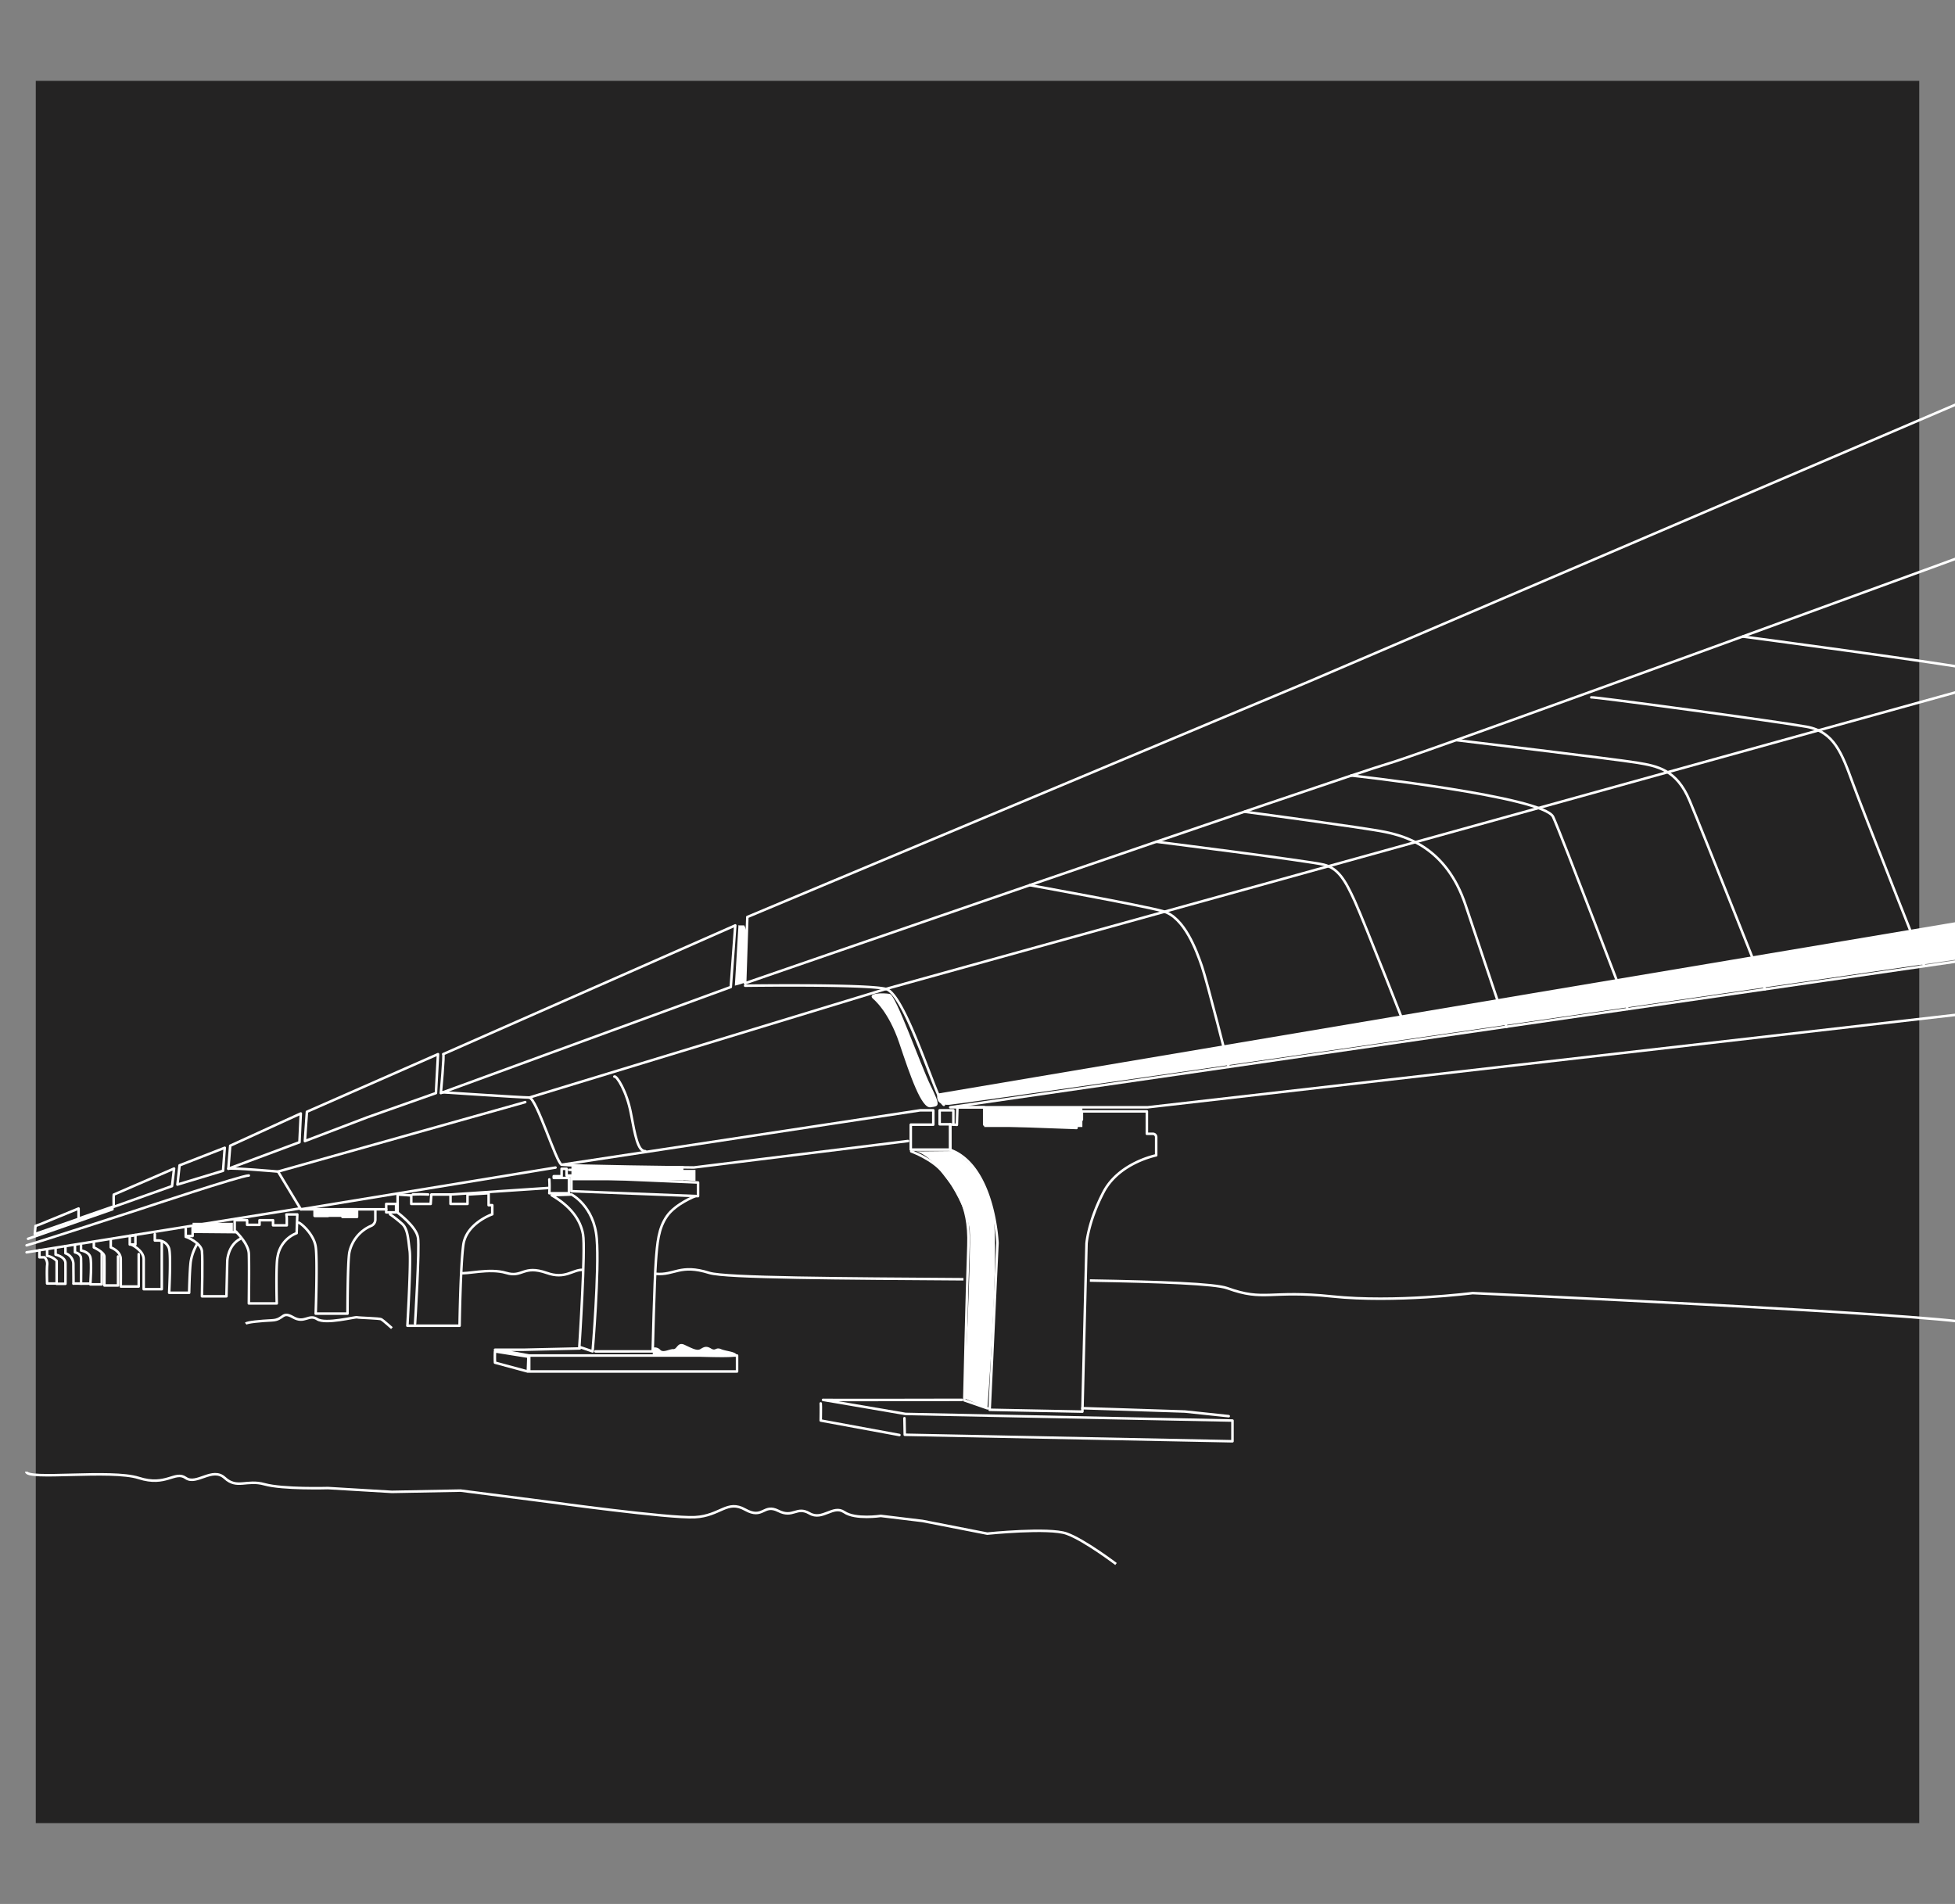 <svg id="Layer_1" data-name="Layer 1" xmlns="http://www.w3.org/2000/svg" viewBox="0 0 472 459.71"><rect x="0" y="0" width="472" height="459.71" fill="#808080" stroke="none"/><defs><style>.cls-1{fill:#242323;}.cls-2,.cls-4{fill:none;stroke:#fff;stroke-width:0.61px;}.cls-2{stroke-linecap:round;stroke-linejoin:round;}.cls-3{fill:#fff;}.cls-4{stroke-miterlimit:10;}</style></defs><rect class="cls-1" x="8.64" y="19.52" width="454.73" height="420.68"/><polygon class="cls-2" points="9.66 295.62 18.97 291.8 18.97 294.3 8.39 297.98 8.57 296 9.66 295.62"/><path class="cls-2" d="M27.46,288.45c-.06.18,0,2.94,0,2.94l14.07-5,.5-4.24Z"/><polygon class="cls-2" points="43.35 281.38 42.84 286.02 53.85 282.69 54.26 277.13 43.35 281.38"/><polygon class="cls-2" points="55.58 276.64 55.13 282.19 72.3 275.8 72.62 268.85 55.58 276.64"/><polygon class="cls-2" points="105.75 254.53 105.25 263.93 88.65 269.79 73.61 275.52 74.1 268.44 87.55 262.53 105.75 254.53"/><path class="cls-2" d="M107,254.53c.32-.09-.57,9.4-.57,9.4l70-25.61,1.09-14.88Z"/><path class="cls-2" d="M180.43,221.41l-.53,16c-2.63.9,143.16-49.49,155.62-53.15,10-2.93,151.31-54.71,151.31-54.71V91.4L315.76,164.67Z"/><path class="cls-3" d="M178.2,223.44h1.48a5.88,5.88,0,0,1,.62,2l-.4,11.78a14.69,14.69,0,0,1-2.48.76l.86-14.38"/><path class="cls-2" d="M179.9,238s29.26-.41,34,.79c4.4,1.13,11.44,24.12,13.6,27.55a1.14,1.14,0,0,0,.38.42"/><polygon class="cls-2" points="229.41 267.36 532.49 223.44 538.96 237.4 277.08 267.36 229.41 267.36"/><path class="cls-2" d="M106.88,263.74S126,265,127.75,265s6.59,15.87,7.84,16.21,31.93.68,31.93.68l51.7-6.39"/><polyline class="cls-2" points="135.59 281.23 222.16 268.09 225.33 268.09 225.33 271.55 219.89 271.55 219.89 277.58 229.41 277.58 229.41 271.46 226.86 271.46 226.86 268.09 230.17 268.09 230.17 271.55"/><path class="cls-2" d="M237.62,267.36v4.18l22.28.81v-2h1.3v-2h15.69v5.41h1.45a.8.8,0,0,1,.8.8v4.4s-9,1.76-12.72,8.89-4.1,12.43-4.1,12.43l-1,40.56-22.39-.44,1.89-40.26s-.65-17-10.1-21.95l-1.29-.59v-6.11l1.59.11.13-4.22Z"/><path class="cls-2" d="M220,278s5.3,1.92,7.75,5.15,6.43,7.22,6.06,17.53-1,37.43-1,37.43l5.6,1.94"/><path class="cls-2" d="M232.24,338s-33.27.08-33.53,0l19.91,3.4L297.56,343v5l-79.12-1.57-.08-4"/><path class="cls-2" d="M198.15,338.86c.07.33,0,4.13,0,4.13l19,3.5"/><polyline class="cls-2" points="261.32 340.01 286.08 340.82 296.65 341.94"/><path class="cls-2" d="M420.8,153.7s49,6.5,56.8,8.1,11.24,6.42,13.24,12.64S510.3,224.6,510.3,224.6"/><path class="cls-2" d="M384.19,168.38c.55-.2,45.35,5.88,52,7.1s8.52,6.46,11.15,13.67,17.26,44.12,17.26,44.12"/><path class="cls-2" d="M351.63,178.71s38.53,4.61,43.55,5.44,9.62,1.68,12.76,9.2,18.18,45.5,18.18,45.5"/><path class="cls-2" d="M326.23,187.25s46.52,5.09,48.75,10,18,46.4,18,46.4"/><path class="cls-2" d="M300.5,196s29,3.86,33.84,4.87,14.79,3.57,19.5,17.69,9.87,29.39,9.87,29.39"/><path class="cls-2" d="M279.14,203.24s37,4.66,40.47,5.54,5.16,3.7,7.5,8.86,12.79,31.88,12.79,31.88"/><path class="cls-2" d="M213.87,238.79l321.2-89.07s5.52-4.07-7.85-6.39-52.62-6.69-52.62-6.69"/><path class="cls-2" d="M55.13,282.19c.74-.28,12,.69,12,.69l5.5,9.11,61.49-10.08"/><polyline class="cls-2" points="72.62 291.99 90.99 291.99 93.24 291.99"/><rect class="cls-2" x="93.24" y="290.69" width="2.39" height="2.04"/><path class="cls-2" d="M96,292.55v-4.13l3.29.22v2.05h4.69l.16-2.27h4.63v2.27h4.1v-2.27l5.1-.31V291h.88v2.19s-6.31,2.16-7,7.46-.89,19.45-.89,19.45H98.36s.9-15.61.55-18.09-.38-5.18-1.79-6.48a28,28,0,0,0-2.94-2.33"/><path class="cls-2" d="M95.92,292.73s4.59,3.39,5,6.11-.71,20.76-.71,20.76"/><line class="cls-2" x1="108.72" y1="288.42" x2="132.62" y2="286.82"/><path class="cls-2" d="M132.62,284.78a24.62,24.62,0,0,1,0,3.33h4.74v-3.69h-3.67V284h1.9v-1.79h1.21v1.64h5.46v-1.38h-4.82"/><rect class="cls-2" x="146.93" y="282.48" width="7.09" height="1.74"/><polygon class="cls-3" points="158.68 282.48 158.68 284.65 167.91 285.14 167.91 282.48 158.68 282.48"/><line class="cls-2" x1="127.75" y1="265.02" x2="213.87" y2="238.79"/><line class="cls-2" x1="6.42" y1="302.38" x2="72.09" y2="291.83"/><path class="cls-2" d="M19.34,294.1c.24-.1,7.81-2.71,7.81-2.71v.6L6.77,299.11"/><polygon class="cls-2" points="137.96 287.62 168.53 288.81 168.53 285.52 137.96 284.22 137.96 287.62"/><path class="cls-2" d="M138,288.42s5.43,2.8,6.07,10.61-1,27.27-1,27.27l-3.2-1.09s1.54-23.61.89-27.2-3.07-6.8-7.56-9.41Z"/><path class="cls-2" d="M167.91,288.81c-.09,0-4.83,1.87-6.89,4.83s-2.34,6.39-2.68,11-.76,21.66-.76,21.66H143.76"/><rect class="cls-2" x="127.77" y="327.3" width="50.18" height="3.85"/><path class="cls-3" d="M157.6,325.4a1.81,1.81,0,0,1,1.79.5c.7.82,2.27-.21,3.18-.15s1-1.81,2.67-1.05,3,1.55,3.84,1.05,1.42-.86,2.58-.15,1.11-.41,2.42.15,3.62.55,3.87,1.55S157.6,327,157.6,327Z"/><path class="cls-2" d="M127.77,327.3s-7.79-1.45-8.26-1.4h6.88l13.58-.31"/><path class="cls-2" d="M119.51,326.3a24.68,24.68,0,0,0,0,2.72l7.93,2.14.13-3.57Z"/><path class="cls-2" d="M67.12,282.88c.58-.15,59.69-16.77,59.69-16.77"/><path class="cls-2" d="M99.64,288.42a31,31,0,0,1,3.74,0"/><path class="cls-2" d="M72.09,295.22c.44,0,3.67,2.71,4.13,5.81s0,16.15,0,16.15H83.9c0-.05,0-12.36.45-14.8A9,9,0,0,1,89.57,296a1.65,1.65,0,0,0,1.05-1.55V292"/><rect class="cls-2" x="75.95" y="291.99" width="3.23" height="1.59"/><rect class="cls-2" x="82.68" y="291.99" width="3.52" height="1.84"/><path class="cls-2" d="M148.33,259.94c.54-.27,3,3.55,4,8.91s1.69,9.18,3.47,9.11"/><path class="cls-2" d="M37.38,298v1.52h.77a2.78,2.78,0,0,1,2.69,2v.05c.46,1.66,0,10.57,0,10.57h4.83s.11-5.5.38-7.52a12,12,0,0,1,1.49-4.13"/><polyline class="cls-2" points="44.84 296.68 44.84 298.43 46.5 298.43 46.5 296.4"/><path class="cls-2" d="M44.84,298.64c.32,0,3.72,1.53,3.92,3.44s0,10.92,0,10.92h5.91l.2-8.62s.16-3.75,3.16-5.27"/><path class="cls-2" d="M69.24,294.09l0,1.77H65.92v-1.23H62.66v1.11h-3v-1.11h-3v2.47s3.32,3,3.42,5.62,0,12,0,12h6.74s-.25-9.55.2-11.25a7.3,7.3,0,0,1,4.6-5.72l.16-4.52H69.15Z"/><line class="cls-2" x1="46.78" y1="297.42" x2="57.07" y2="297.51"/><path class="cls-2" d="M31.33,298.38v2.11h1.36v-2.3S31.33,298.57,31.33,298.38Z"/><path class="cls-2" d="M31.69,300.49s3,1.42,3,3.51,0,7.28,0,7.28h4.37V299.91"/><path class="cls-2" d="M26.74,299.34v1.85s2.38.82,2.42,2.81,0,6.63,0,6.63h4.33v-7.82"/><path class="cls-2" d="M22.66,299.91v1.29s2.49,1.11,2.54,2.18,0,7,0,7h3.3v-7"/><path class="cls-2" d="M19.56,300.69v1.24s1.87.29,2.25,1.61,0,6.58,0,6.58h2.76v-7.51"/><path class="cls-2" d="M18.1,300.69v1.69s1.4.24,1.46,1.39,0,6.17,0,6.17h2"/><path class="cls-2" d="M15.8,300.87v1.74a2.81,2.81,0,0,1,1.92,2.56c0,1.94.06,4.83,0,4.77s1.84,0,1.84,0"/><path class="cls-2" d="M13.42,301.5v1.43s2.36.52,2.38,2.05,0,5,0,5H13.68v-5.52a4.06,4.06,0,0,0-2.31-1.23v-1.61"/><path class="cls-2" d="M9.52,301.88v1.69h1.22a2.27,2.27,0,0,1,.63,2c-.11,1.49,0,4.34,0,4.34h2.31"/><path class="cls-2" d="M6.42,300.69c1.93-.48,27.76-8.86,27.76-8.86s24.23-8.06,25.89-8"/><path class="cls-4" d="M111.19,307.35c1.23.41,7-1.22,11,0s4.09-2,9.81,0c4.5,1.61,6.22-.83,8.74-.75"/><path class="cls-4" d="M158.35,307.57c4.52.41,5.82-2.45,12.91-.22,3.85,1.22,32.42,1.33,61.35,1.53"/><path class="cls-4" d="M263.13,309.19c16.94.28,30.25.78,33.16,1.84,9,3.27,10.21.41,25.33,2s33.92-.81,33.92-.81,109.09,4.9,120.94,7.35,6.54-3.27,23.7-.41,14.77-5.31,32.31-2,37.57-.82,37.57-.82"/><rect class="cls-3" x="237.62" y="267.36" width="23.7" height="4.76"/><rect class="cls-3" x="137.96" y="281.58" width="27.05" height="3.41"/><rect class="cls-3" x="75.95" y="291.99" width="10.25" height="1.84"/><rect class="cls-3" x="46.5" y="295.25" width="9.72" height="2.21"/><path class="cls-4" d="M59.32,319.6c.43-.37,3.48-.66,6.38-.8s2.31-2.32,5.07-.73,3.77-.87,5.8.44,9.11-.58,9.63-.44,5.44.22,5.88.48,2.54,2.13,2.54,2.13"/><path class="cls-2" d="M248.61,213.72s26.89,4.85,32.12,6.28,8.16,9.59,9.43,13.27,6.49,24.35,6.49,24.35"/><path class="cls-3" d="M226.38,264.05s-1,2.9,2.79,2.71S521.09,224.6,521.09,224.6s-2.8-9.23-5.24-9.14S226.38,264.05,226.38,264.05Z"/><path class="cls-4" d="M6.35,355.33c0,2.14,20.5-.61,27.14,1.53s8.74-1.83,11.35,0,6.44-2.75,9.42,0,5.27.31,9.62,1.53,15.3.91,15.3.91l15.44.92,16.57-.31,21.43,2.75s29,4,35.16,3.67,7.74-4.28,12.12-1.83,4.38-1.53,8,.3,4.39-1.22,7.54.61,5.7-2.14,8.39-.3,8.81.91,8.81.91l10.08,1.22,15.63,3.06s14.91-1.53,19.18,0,11.91,7.33,11.91,7.33"/><path class="cls-3" d="M210.72,241.11s3.76,2.88,6.41,10.8,5.33,15.73,7.51,15.45,2.45-.28,0-5.32-8.31-21.77-9.81-22.05S209.33,239.71,210.72,241.11Z"/><path class="cls-3" d="M222.77,278l7.27-.08s9.12,4.56,10,17.28S238.39,340,238.39,340l-5.59-2.36s1.74-36.08,1.32-40.66-6.76-17.21-13-19Z"/></svg>